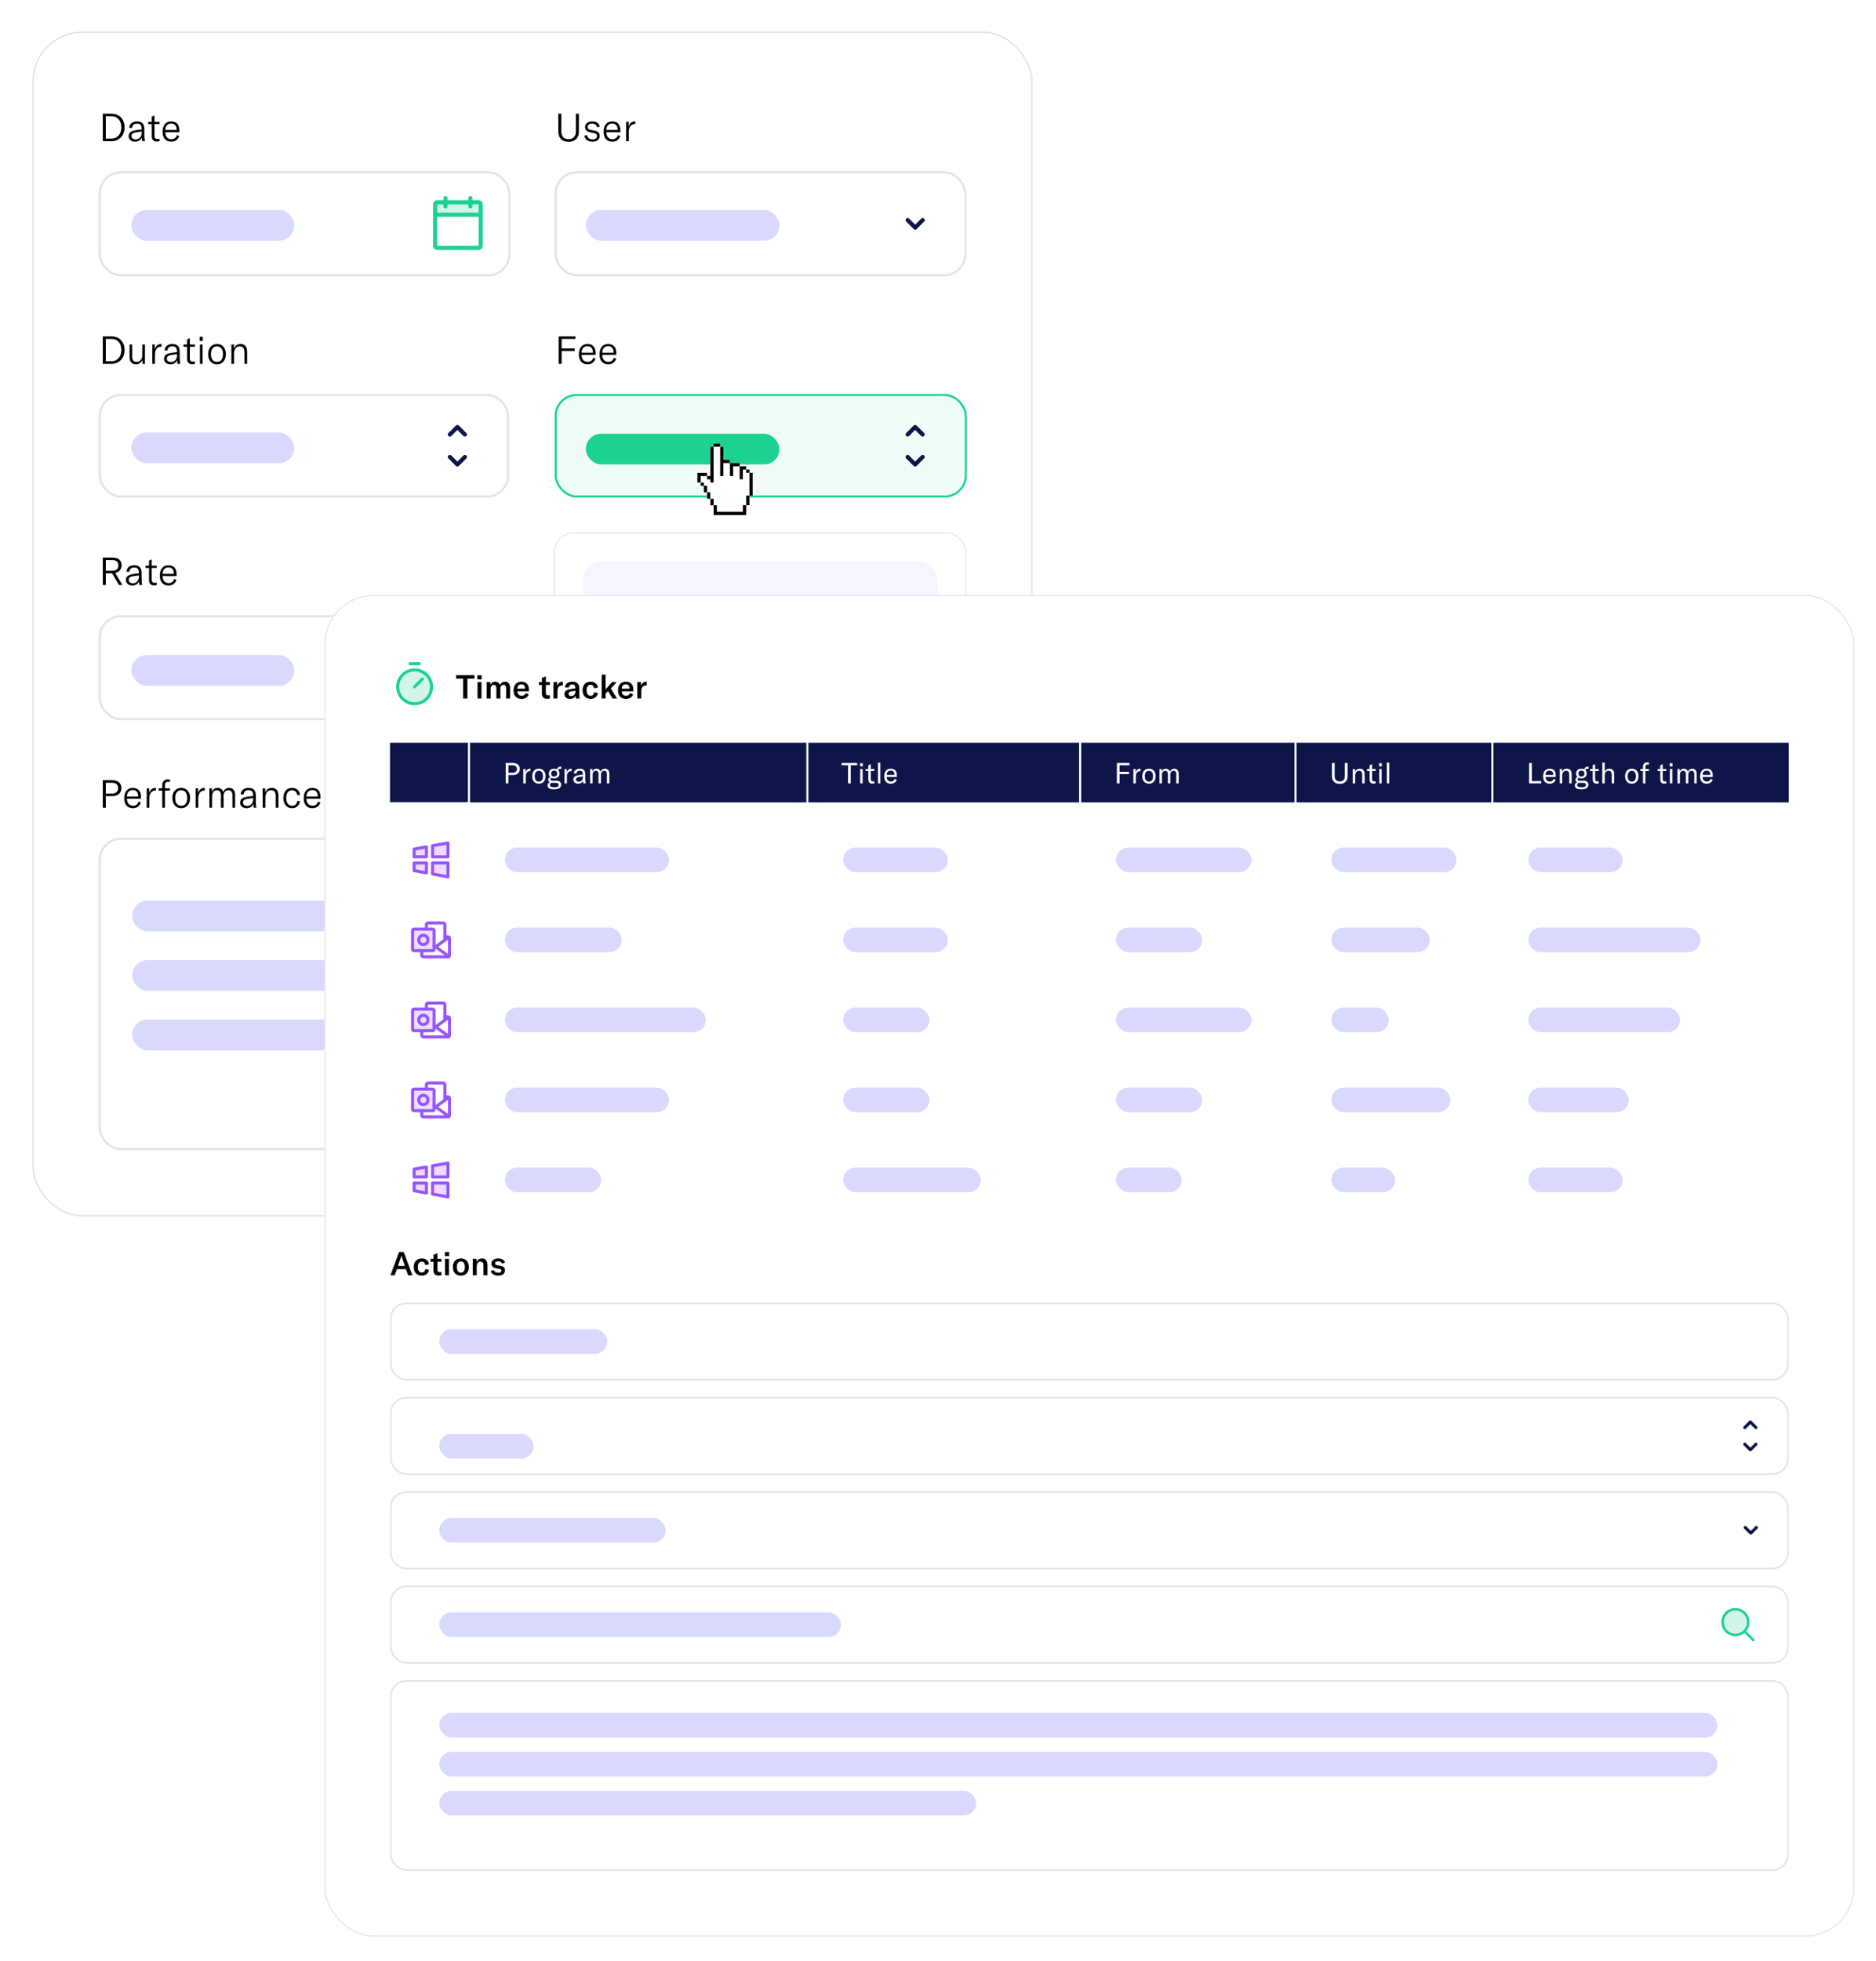 <svg width="694" height="725" viewBox="0 0 694 725" fill="none" xmlns="http://www.w3.org/2000/svg">
<g filter="url(#filter0_d_2686_55376)">
<rect x="12" y="6" width="370" height="438.135" rx="18.398" fill="white"/>
<path d="M38.033 46.531V36.371H41.252C44.172 36.371 46.075 38.403 46.075 41.436C46.075 44.413 44.157 46.531 41.224 46.531H38.033ZM39.135 45.586H41.209C43.513 45.586 44.887 43.769 44.887 41.436C44.887 39.018 43.556 37.315 41.238 37.315H39.135V45.586ZM49.962 46.702C48.531 46.702 47.587 45.872 47.587 44.642C47.587 43.955 47.887 43.397 48.459 43.039C48.974 42.739 49.676 42.538 50.806 42.395L52.395 42.209V42.095C52.395 40.621 51.879 40.034 50.663 40.034C49.59 40.034 48.932 40.592 48.874 41.608H47.801C47.887 40.134 49.003 39.204 50.649 39.204C52.566 39.204 53.396 40.091 53.396 42.166V44.026C53.396 45.142 53.468 45.944 53.625 46.531H52.581C52.509 46.144 52.466 45.629 52.452 45.1C52.108 46.101 51.193 46.702 49.962 46.702ZM48.631 44.613C48.631 45.386 49.232 45.872 50.191 45.872C51.522 45.872 52.409 44.871 52.409 43.411V42.953L50.377 43.239C49.16 43.411 48.631 43.826 48.631 44.613ZM54.829 40.206V39.376H56.146V37.487L57.147 37.058V39.376H58.993V40.206H57.147V44.499C57.147 45.343 57.52 45.715 58.264 45.715C58.55 45.715 58.75 45.686 58.993 45.629V46.531C58.693 46.616 58.407 46.659 58.006 46.659C56.618 46.659 56.146 45.815 56.146 44.541V40.206H54.829ZM63.368 46.702C61.336 46.702 60.148 45.4 60.148 42.996C60.148 40.649 61.35 39.204 63.325 39.204C65.243 39.204 66.344 40.349 66.344 42.524V43.211H61.15C61.164 44.828 62.052 45.815 63.44 45.815C64.441 45.815 65.157 45.257 65.457 44.284L66.302 44.627C65.858 45.958 64.813 46.702 63.368 46.702ZM61.15 42.395H65.329V42.266C65.329 40.792 64.584 40.005 63.311 40.005C61.98 40.005 61.179 40.921 61.15 42.395Z" fill="black"/>
<rect x="36.914" y="58.046" width="151.526" height="38.073" rx="7.794" fill="white"/>
<rect x="36.914" y="58.046" width="151.526" height="38.073" rx="7.794" stroke="#E2E3E9" stroke-width="0.767"/>
<g clip-path="url(#clip0_2686_55376)">
<path opacity="0.2" d="M160.971 73.714H177.836V69.881C177.836 69.678 177.755 69.483 177.611 69.339C177.468 69.195 177.273 69.115 177.069 69.115H161.738C161.534 69.115 161.339 69.195 161.196 69.339C161.052 69.483 160.971 69.678 160.971 69.881V73.714Z" fill="#1DD291"/>
<path d="M177.069 69.115H161.738C161.314 69.115 160.971 69.458 160.971 69.881V85.213C160.971 85.636 161.314 85.979 161.738 85.979H177.069C177.493 85.979 177.836 85.636 177.836 85.213V69.881C177.836 69.458 177.493 69.115 177.069 69.115Z" stroke="#1DD291" stroke-width="1.533" stroke-linecap="round" stroke-linejoin="round"/>
<path d="M174.003 67.582V70.648" stroke="#1DD291" stroke-width="1.533" stroke-linecap="round" stroke-linejoin="round"/>
<path d="M164.804 67.582V70.648" stroke="#1DD291" stroke-width="1.533" stroke-linecap="round" stroke-linejoin="round"/>
<path d="M160.971 73.714H177.836" stroke="#1DD291" stroke-width="1.533" stroke-linecap="round" stroke-linejoin="round"/>
</g>
<path d="M206.536 36.371H207.638V42.953C207.638 44.685 208.597 45.786 210.328 45.786C212.074 45.786 213.033 44.685 213.033 42.953V36.371H214.149V43.025C214.149 45.271 212.789 46.774 210.328 46.774C207.881 46.774 206.536 45.271 206.536 43.025V36.371ZM219.196 46.702C217.522 46.702 216.405 45.915 216.176 44.484L217.192 44.313C217.364 45.328 218.094 45.872 219.224 45.872C220.269 45.872 220.856 45.371 220.856 44.656C220.856 43.955 220.455 43.654 219.697 43.511L218.309 43.239C217.121 43.01 216.448 42.367 216.448 41.279C216.448 40.077 217.464 39.204 219.081 39.204C220.655 39.204 221.7 39.905 221.843 41.179L220.841 41.393C220.698 40.521 220.083 40.02 219.038 40.02C218.051 40.02 217.421 40.478 217.421 41.236C217.421 41.909 217.865 42.238 218.609 42.381L220.011 42.653C221.285 42.91 221.843 43.526 221.843 44.57C221.843 45.844 220.884 46.702 219.196 46.702ZM226.523 46.702C224.491 46.702 223.303 45.4 223.303 42.996C223.303 40.649 224.505 39.204 226.48 39.204C228.397 39.204 229.499 40.349 229.499 42.524V43.211H224.305C224.319 44.828 225.206 45.815 226.594 45.815C227.596 45.815 228.311 45.257 228.612 44.284L229.456 44.627C229.013 45.958 227.968 46.702 226.523 46.702ZM224.305 42.395H228.483V42.266C228.483 40.792 227.739 40.005 226.466 40.005C225.135 40.005 224.333 40.921 224.305 42.395ZM232.55 41.122C232.879 40.02 233.666 39.204 234.768 39.204C234.868 39.204 234.939 39.204 235.039 39.218V40.191H234.925C234.238 40.191 233.752 40.392 233.394 40.735C232.736 41.393 232.607 42.352 232.607 43.254V46.531H231.62V39.376H232.55V41.122Z" fill="black"/>
<rect x="205.56" y="58.046" width="151.526" height="38.073" rx="7.794" fill="white"/>
<path d="M341.342 75.692L338.561 78.474L335.779 75.692" stroke="#0F1548" stroke-width="1.533" stroke-linecap="round" stroke-linejoin="round"/>
<rect x="205.56" y="58.046" width="151.526" height="38.073" rx="7.794" stroke="#E2E3E9" stroke-width="0.767"/>
<path d="M38.033 128.856V118.697H41.252C44.172 118.697 46.075 120.729 46.075 123.762C46.075 126.739 44.157 128.856 41.224 128.856H38.033ZM39.135 127.912H41.209C43.513 127.912 44.887 126.095 44.887 123.762C44.887 121.344 43.556 119.641 41.238 119.641H39.135V127.912ZM50.365 129.028C48.576 129.028 47.918 127.941 47.918 126.238V121.702H48.905V126.138C48.905 127.54 49.564 128.17 50.537 128.17C51.839 128.17 52.626 127.053 52.626 125.608V121.702H53.627V128.856H52.683V127.383C52.354 128.327 51.452 129.028 50.365 129.028ZM57.279 123.447C57.609 122.346 58.396 121.53 59.497 121.53C59.598 121.53 59.669 121.53 59.769 121.544V122.517H59.655C58.968 122.517 58.481 122.718 58.124 123.061C57.465 123.719 57.337 124.678 57.337 125.58V128.856H56.349V121.702H57.279V123.447ZM63.042 129.028C61.611 129.028 60.666 128.198 60.666 126.968C60.666 126.281 60.967 125.723 61.539 125.365C62.054 125.064 62.755 124.864 63.886 124.721L65.474 124.535V124.421C65.474 122.947 64.959 122.36 63.743 122.36C62.669 122.36 62.011 122.918 61.954 123.934H60.881C60.967 122.46 62.083 121.53 63.728 121.53C65.646 121.53 66.476 122.417 66.476 124.492V126.352C66.476 127.468 66.547 128.27 66.705 128.856H65.66C65.589 128.47 65.546 127.955 65.531 127.426C65.188 128.427 64.272 129.028 63.042 129.028ZM61.711 126.939C61.711 127.712 62.312 128.198 63.27 128.198C64.601 128.198 65.489 127.197 65.489 125.737V125.279L63.456 125.565C62.24 125.737 61.711 126.152 61.711 126.939ZM67.909 122.532V121.702H69.225V119.813L70.227 119.384V121.702H72.073V122.532H70.227V126.825C70.227 127.669 70.599 128.041 71.343 128.041C71.629 128.041 71.83 128.012 72.073 127.955V128.856C71.772 128.942 71.486 128.985 71.086 128.985C69.698 128.985 69.225 128.141 69.225 126.867V122.532H67.909ZM73.957 128.856V121.702H74.944V128.856H73.957ZM73.885 120.414V118.84H75.016V120.414H73.885ZM80.278 129.028C78.289 129.028 76.987 127.612 76.987 125.279C76.987 122.947 78.289 121.53 80.278 121.53C82.253 121.53 83.555 122.947 83.555 125.279C83.555 127.612 82.253 129.028 80.278 129.028ZM78.046 125.279C78.046 127.139 78.89 128.155 80.278 128.155C81.652 128.155 82.496 127.139 82.496 125.279C82.496 123.419 81.652 122.403 80.278 122.403C78.89 122.403 78.046 123.419 78.046 125.279ZM85.597 128.856V121.702H86.541V123.276C86.971 122.117 87.801 121.53 88.988 121.53C90.591 121.53 91.421 122.517 91.421 124.435V128.856H90.419V124.492C90.419 123.104 89.818 122.389 88.688 122.389C87.4 122.389 86.584 123.419 86.584 125.093V128.856H85.597Z" fill="black"/>
<rect x="36.914" y="140.372" width="151.041" height="37.54" rx="7.794" fill="white"/>
<g clip-path="url(#clip1_2686_55376)">
<path d="M166.423 154.995L169.205 152.214L171.986 154.995" stroke="#0F1548" stroke-width="1.533" stroke-linecap="round" stroke-linejoin="round"/>
</g>
<g clip-path="url(#clip2_2686_55376)">
<path d="M171.986 163.289L169.205 166.071L166.423 163.289" stroke="#0F1548" stroke-width="1.533" stroke-linecap="round" stroke-linejoin="round"/>
</g>
<rect x="36.914" y="140.372" width="151.041" height="37.54" rx="7.794" stroke="#E2E3E9" stroke-width="0.767"/>
<path d="M207.762 128.856H206.66V118.697H212.856V119.641H207.762V123.176H212.613V124.12H207.762V128.856ZM217.365 129.028C215.333 129.028 214.145 127.726 214.145 125.322C214.145 122.975 215.347 121.53 217.322 121.53C219.239 121.53 220.341 122.675 220.341 124.85V125.537H215.147C215.161 127.154 216.048 128.141 217.436 128.141C218.438 128.141 219.153 127.583 219.454 126.61L220.298 126.953C219.855 128.284 218.81 129.028 217.365 129.028ZM215.147 124.721H219.325V124.592C219.325 123.118 218.581 122.331 217.308 122.331C215.977 122.331 215.175 123.247 215.147 124.721ZM225.009 129.028C222.977 129.028 221.789 127.726 221.789 125.322C221.789 122.975 222.991 121.53 224.966 121.53C226.883 121.53 227.985 122.675 227.985 124.85V125.537H222.791C222.805 127.154 223.692 128.141 225.08 128.141C226.082 128.141 226.797 127.583 227.098 126.61L227.942 126.953C227.498 128.284 226.454 129.028 225.009 129.028ZM222.791 124.721H226.969V124.592C226.969 123.118 226.225 122.331 224.951 122.331C223.621 122.331 222.819 123.247 222.791 124.721Z" fill="black"/>
<rect x="205.541" y="140.372" width="151.75" height="37.54" rx="7.794" fill="#F0FCF8"/>
<g clip-path="url(#clip3_2686_55376)">
<path d="M335.76 154.995L338.542 152.214L341.323 154.995" stroke="#0F1548" stroke-width="1.533" stroke-linecap="round" stroke-linejoin="round"/>
</g>
<g clip-path="url(#clip4_2686_55376)">
<path d="M341.323 163.289L338.542 166.071L335.76 163.289" stroke="#0F1548" stroke-width="1.533" stroke-linecap="round" stroke-linejoin="round"/>
</g>
<rect x="205.541" y="140.372" width="151.75" height="37.54" rx="7.794" stroke="#1DD291" stroke-width="0.767"/>
<path d="M38.033 210.649V200.49H41.667C44.286 200.49 44.973 201.949 44.973 203.394C44.973 204.568 44.372 205.813 42.64 206.17L45.288 210.649H44.028L41.467 206.313H39.135V210.649H38.033ZM39.135 205.369H41.567C43.213 205.369 43.799 204.496 43.799 203.394C43.799 202.278 43.227 201.434 41.567 201.434H39.135V205.369ZM48.942 210.821C47.511 210.821 46.566 209.991 46.566 208.76C46.566 208.073 46.867 207.515 47.439 207.158C47.954 206.857 48.656 206.657 49.786 206.514L51.374 206.328V206.213C51.374 204.739 50.859 204.153 49.643 204.153C48.57 204.153 47.911 204.711 47.854 205.727H46.781C46.867 204.253 47.983 203.323 49.629 203.323C51.546 203.323 52.376 204.21 52.376 206.285V208.145C52.376 209.261 52.448 210.062 52.605 210.649H51.56C51.489 210.263 51.446 209.748 51.432 209.218C51.088 210.22 50.172 210.821 48.942 210.821ZM47.611 208.732C47.611 209.504 48.212 209.991 49.171 209.991C50.502 209.991 51.389 208.989 51.389 207.53V207.072L49.357 207.358C48.14 207.53 47.611 207.945 47.611 208.732ZM53.809 204.324V203.494H55.126V201.606L56.127 201.176V203.494H57.973V204.324H56.127V208.617C56.127 209.461 56.499 209.834 57.243 209.834C57.53 209.834 57.73 209.805 57.973 209.748V210.649C57.673 210.735 57.386 210.778 56.986 210.778C55.598 210.778 55.126 209.934 55.126 208.66V204.324H53.809ZM62.348 210.821C60.316 210.821 59.128 209.519 59.128 207.115C59.128 204.768 60.33 203.323 62.305 203.323C64.222 203.323 65.324 204.468 65.324 206.643V207.329H60.13C60.144 208.946 61.032 209.934 62.419 209.934C63.421 209.934 64.137 209.376 64.437 208.403L65.281 208.746C64.838 210.077 63.793 210.821 62.348 210.821ZM60.13 206.514H64.308V206.385C64.308 204.911 63.564 204.124 62.291 204.124C60.96 204.124 60.159 205.04 60.13 206.514Z" fill="black"/>
<rect x="36.914" y="222.165" width="151.526" height="38.073" rx="7.794" fill="white"/>
<rect x="36.914" y="222.165" width="151.526" height="38.073" rx="7.794" stroke="#E2E3E9" stroke-width="0.767"/>
<path d="M205.406 201.434V200.49H213.09V201.434H209.799V210.649H208.697V201.434H205.406ZM216.114 210.821C214.125 210.821 212.823 209.404 212.823 207.072C212.823 204.739 214.125 203.323 216.114 203.323C218.089 203.323 219.391 204.739 219.391 207.072C219.391 209.404 218.089 210.821 216.114 210.821ZM213.882 207.072C213.882 208.932 214.726 209.948 216.114 209.948C217.488 209.948 218.332 208.932 218.332 207.072C218.332 205.212 217.488 204.196 216.114 204.196C214.726 204.196 213.882 205.212 213.882 207.072ZM220.374 204.324V203.494H221.69V201.606L222.692 201.176V203.494H224.538V204.324H222.692V208.617C222.692 209.461 223.064 209.834 223.808 209.834C224.094 209.834 224.294 209.805 224.538 209.748V210.649C224.237 210.735 223.951 210.778 223.55 210.778C222.162 210.778 221.69 209.934 221.69 208.66V204.324H220.374ZM228.083 210.821C226.652 210.821 225.707 209.991 225.707 208.76C225.707 208.073 226.008 207.515 226.58 207.158C227.095 206.857 227.797 206.657 228.927 206.514L230.515 206.328V206.213C230.515 204.739 230 204.153 228.784 204.153C227.711 204.153 227.052 204.711 226.995 205.727H225.922C226.008 204.253 227.124 203.323 228.77 203.323C230.687 203.323 231.517 204.21 231.517 206.285V208.145C231.517 209.261 231.589 210.062 231.746 210.649H230.701C230.63 210.263 230.587 209.748 230.573 209.218C230.229 210.22 229.313 210.821 228.083 210.821ZM226.752 208.732C226.752 209.504 227.353 209.991 228.312 209.991C229.642 209.991 230.53 208.989 230.53 207.53V207.072L228.498 207.358C227.281 207.53 226.752 207.945 226.752 208.732ZM235.038 200.275V210.649H234.051V200.275H235.038Z" fill="black"/>
<rect x="205.56" y="222.165" width="151.526" height="38.073" rx="7.794" fill="white"/>
<rect x="205.56" y="222.165" width="151.526" height="38.073" rx="7.794" stroke="#E2E3E9" stroke-width="0.767"/>
<path d="M315.84 245.615C313.794 245.615 312.449 244.427 312.392 242.567L313.422 242.453C313.479 243.869 314.41 244.728 315.869 244.728C317.343 244.728 318.116 243.998 318.116 242.639C318.116 241.394 317.3 240.664 315.783 240.664H315.154V239.791H315.697C317.071 239.791 317.772 239.09 317.772 237.96C317.772 236.815 317.028 236.128 315.74 236.128C314.352 236.128 313.551 236.972 313.551 238.503L312.549 238.303C312.549 236.4 313.78 235.241 315.798 235.241C317.715 235.241 318.831 236.228 318.831 237.859C318.831 239.018 318.116 239.906 316.971 240.149C318.359 240.349 319.175 241.193 319.175 242.61C319.175 244.513 317.901 245.615 315.84 245.615ZM323.859 245.615C322.071 245.615 320.997 244.685 320.683 243.011L321.741 242.796C321.956 243.941 322.528 244.728 323.874 244.728C325.634 244.728 326.335 242.953 326.335 240.278V240.135C325.863 241.193 324.875 241.694 323.73 241.694C321.899 241.694 320.539 240.55 320.539 238.489C320.539 236.643 321.813 235.241 323.831 235.241C326.177 235.241 327.394 236.886 327.394 240.263C327.394 243.311 326.378 245.615 323.859 245.615ZM321.598 238.475C321.598 239.934 322.528 240.807 323.831 240.807C325.018 240.807 326.034 239.949 326.278 238.675C326.106 237.316 325.462 236.128 323.816 236.128C322.457 236.128 321.598 237.087 321.598 238.475ZM332.677 245.615C330.202 245.615 328.9 243.612 328.9 240.421C328.9 237.244 330.216 235.241 332.677 235.241C335.138 235.241 336.441 237.244 336.441 240.435C336.441 243.612 335.138 245.615 332.677 245.615ZM329.958 240.421C329.958 243.082 330.874 244.728 332.677 244.728C334.48 244.728 335.396 243.082 335.396 240.435C335.396 237.788 334.48 236.128 332.677 236.128C330.874 236.128 329.958 237.773 329.958 240.421ZM342.422 245.615C339.932 245.615 338.587 243.941 338.215 241.637H337.299V240.907H338.143C338.129 240.693 338.115 240.478 338.115 240.263C338.115 240.077 338.115 239.891 338.129 239.705H337.299V238.99H338.215C338.572 236.672 339.989 235.241 342.45 235.241C344.124 235.241 345.255 235.899 345.956 237.23L345.097 237.788C344.597 236.786 343.709 236.171 342.364 236.171C340.619 236.171 339.617 237.244 339.302 238.99H344.325V239.705H339.216C339.202 239.877 339.202 240.063 339.202 240.249C339.202 240.478 339.216 240.693 339.231 240.907H344.325V241.637H339.331C339.674 243.469 340.762 244.685 342.45 244.685C343.538 244.685 344.597 244.155 345.226 242.953L346.028 243.469C345.369 244.814 344.096 245.615 342.422 245.615Z" fill="black"/>
<path d="M39.135 292.975H38.033V282.815H41.567C43.613 282.815 44.916 283.946 44.916 285.72C44.916 287.538 43.613 288.697 41.567 288.697H39.135V292.975ZM39.135 287.752H41.467C42.855 287.752 43.742 286.965 43.742 285.72C43.742 284.518 42.855 283.76 41.467 283.76H39.135V287.752ZM49.17 293.147C47.139 293.147 45.951 291.845 45.951 289.441C45.951 287.094 47.153 285.649 49.128 285.649C51.045 285.649 52.147 286.793 52.147 288.968V289.655H46.953C46.967 291.272 47.854 292.26 49.242 292.26C50.244 292.26 50.959 291.702 51.26 290.729L52.104 291.072C51.66 292.403 50.616 293.147 49.17 293.147ZM46.953 288.84H51.131V288.711C51.131 287.237 50.387 286.45 49.113 286.45C47.782 286.45 46.981 287.366 46.953 288.84ZM55.197 287.566C55.526 286.464 56.313 285.649 57.415 285.649C57.515 285.649 57.587 285.649 57.687 285.663V286.636H57.573C56.886 286.636 56.399 286.836 56.042 287.18C55.383 287.838 55.255 288.797 55.255 289.698V292.975H54.267V285.82H55.197V287.566ZM62.88 285.82V286.65H61.019V292.975H60.032V286.65H58.687V285.82H60.032V284.633C60.032 283.345 60.79 282.515 62.035 282.515C62.35 282.515 62.636 282.544 62.88 282.615V283.474C62.636 283.431 62.393 283.402 62.164 283.402C61.363 283.402 61.019 283.831 61.019 284.762V285.82H62.88ZM67.045 293.147C65.056 293.147 63.754 291.73 63.754 289.398C63.754 287.065 65.056 285.649 67.045 285.649C69.02 285.649 70.322 287.065 70.322 289.398C70.322 291.73 69.02 293.147 67.045 293.147ZM64.813 289.398C64.813 291.258 65.657 292.274 67.045 292.274C68.419 292.274 69.263 291.258 69.263 289.398C69.263 287.538 68.419 286.522 67.045 286.522C65.657 286.522 64.813 287.538 64.813 289.398ZM73.294 287.566C73.623 286.464 74.41 285.649 75.512 285.649C75.612 285.649 75.683 285.649 75.784 285.663V286.636H75.669C74.982 286.636 74.496 286.836 74.138 287.18C73.48 287.838 73.351 288.797 73.351 289.698V292.975H72.364V285.82H73.294V287.566ZM77.464 285.82H78.394V287.208C78.752 286.192 79.496 285.649 80.512 285.649C81.542 285.649 82.272 286.192 82.573 287.18C83.002 286.164 83.76 285.649 84.776 285.649C86.178 285.649 86.98 286.622 86.98 288.296V292.975H85.978V288.382C85.978 287.165 85.463 286.507 84.476 286.507C83.388 286.507 82.716 287.309 82.716 288.625V292.975H81.728V288.325C81.728 287.165 81.184 286.507 80.24 286.507C79.153 286.507 78.451 287.394 78.451 288.797V292.975H77.464V285.82ZM91.213 293.147C89.782 293.147 88.838 292.317 88.838 291.086C88.838 290.399 89.138 289.841 89.711 289.484C90.226 289.183 90.927 288.983 92.057 288.84L93.646 288.654V288.539C93.646 287.065 93.131 286.479 91.914 286.479C90.841 286.479 90.183 287.037 90.126 288.053H89.052C89.138 286.579 90.254 285.649 91.9 285.649C93.817 285.649 94.647 286.536 94.647 288.611V290.471C94.647 291.587 94.719 292.388 94.876 292.975H93.832C93.76 292.589 93.717 292.074 93.703 291.544C93.36 292.546 92.444 293.147 91.213 293.147ZM89.882 291.058C89.882 291.83 90.483 292.317 91.442 292.317C92.773 292.317 93.66 291.315 93.66 289.856V289.398L91.628 289.684C90.412 289.856 89.882 290.271 89.882 291.058ZM97.181 292.975V285.82H98.126V287.394C98.555 286.235 99.385 285.649 100.573 285.649C102.175 285.649 103.005 286.636 103.005 288.553V292.975H102.004V288.611C102.004 287.223 101.403 286.507 100.272 286.507C98.984 286.507 98.169 287.538 98.169 289.212V292.975H97.181ZM108.072 293.147C106.083 293.147 104.823 291.702 104.823 289.398C104.823 287.065 106.068 285.649 108.072 285.649C109.703 285.649 110.79 286.607 110.962 288.239L109.946 288.353C109.803 287.165 109.116 286.522 108.029 286.522C106.698 286.522 105.882 287.595 105.882 289.383C105.882 291.215 106.698 292.274 108.072 292.274C109.145 292.274 109.817 291.63 110.003 290.442L110.962 290.585C110.705 292.202 109.646 293.147 108.072 293.147ZM115.575 293.147C113.543 293.147 112.355 291.845 112.355 289.441C112.355 287.094 113.557 285.649 115.532 285.649C117.45 285.649 118.551 286.793 118.551 288.968V289.655H113.357C113.371 291.272 114.259 292.26 115.647 292.26C116.648 292.26 117.364 291.702 117.664 290.729L118.508 291.072C118.065 292.403 117.02 293.147 115.575 293.147ZM113.357 288.84H117.535V288.711C117.535 287.237 116.791 286.45 115.518 286.45C114.187 286.45 113.386 287.366 113.357 288.84Z" fill="black"/>
<rect x="36.914" y="304.491" width="320.173" height="114.731" rx="7.794" fill="white"/>
<rect x="36.914" y="304.491" width="320.173" height="114.731" rx="7.794" stroke="#E2E3E9" stroke-width="0.767"/>
<g filter="url(#filter1_d_2686_55376)">
<rect x="204.951" y="183.152" width="152.518" height="128.465" rx="7.36" fill="white"/>
<rect x="215.657" y="193.858" width="131.142" height="24.756" rx="6.691" fill="#F5F5FF"/>
<rect x="215.657" y="221.291" width="131.142" height="24.756" rx="6.691" fill="#F5F5FF"/>
<rect x="215.657" y="248.723" width="131.142" height="24.756" rx="6.691" fill="#F5F5FF"/>
<rect x="215.657" y="276.156" width="131.142" height="24.756" rx="6.691" fill="#F5F5FF"/>
<rect x="205.118" y="183.32" width="152.184" height="128.131" rx="7.193" stroke="#E2E3E9" stroke-width="0.335"/>
</g>
<rect x="48.59" y="71.972" width="60.297" height="11.35" rx="5.675" fill="#D9D8FF"/>
<rect x="48.59" y="154.26" width="60.297" height="11.35" rx="5.675" fill="#D9D8FF"/>
<rect x="48.59" y="236.548" width="60.297" height="11.35" rx="5.675" fill="#D9D8FF"/>
<rect x="48.888" y="327.349" width="286.589" height="11.35" rx="5.675" fill="#D9D8FF"/>
<rect x="48.888" y="349.34" width="286.589" height="11.35" rx="5.675" fill="#D9D8FF"/>
<rect x="48.888" y="371.331" width="123.432" height="11.35" rx="5.675" fill="#D9D8FF"/>
<rect x="216.713" y="71.972" width="71.647" height="11.35" rx="5.675" fill="#D9D8FF"/>
<rect x="216.713" y="154.701" width="71.647" height="11.35" rx="5.675" fill="#1DD291"/>
<g clip-path="url(#clip5_2686_55376)">
<path d="M266.829 159.843L265.506 158.931L264.015 159.51L263.487 160.052L263.313 171.18L261.885 170.954L261.224 169.694L258.793 169.659V172.167C258.793 172.167 260.886 174.498 260.985 174.602C261.085 174.707 261.294 176.017 261.294 176.017L263.591 180.195L264.357 182.039C264.357 182.039 264.496 184.07 264.705 184.105C264.914 184.14 275.252 184.314 275.252 184.314L275.454 181.766L276.644 180.415L276.853 178.013L277.863 176.795L277.724 169.625L275.454 167.397L273.999 167.153L273.024 166.151H270.616L269.43 164.951H267.142" fill="white"/>
<path d="M273.646 166.747C273.642 166.779 273.636 166.812 273.636 166.844C273.637 168.369 273.639 169.895 273.642 171.42C273.642 171.457 273.651 171.495 273.656 171.536C274.044 171.536 274.42 171.536 274.82 171.536C274.82 170.337 274.82 169.149 274.82 167.931C275.117 167.931 275.391 167.925 275.664 167.932C276.035 167.941 276.036 167.945 276.039 168.319C276.042 168.591 276.04 168.863 276.04 169.132C276.476 169.132 276.875 169.132 277.273 169.132C277.264 169.221 277.246 169.311 277.246 169.401C277.243 171.776 277.242 174.152 277.24 176.528C277.24 176.866 277.24 177.203 277.24 177.56C276.826 177.56 276.444 177.56 276.051 177.56C276.047 177.623 276.043 177.668 276.044 177.712C276.045 178.785 276.048 179.859 276.048 180.932C276.048 181.007 276.033 181.083 276.024 181.159C275.629 181.159 275.234 181.159 274.819 181.159C274.819 181.983 274.819 182.766 274.819 183.551C271.61 183.551 268.419 183.551 265.204 183.551C265.204 182.754 265.204 181.971 265.204 181.155C264.792 181.155 264.404 181.155 263.991 181.155C263.991 180.34 263.991 179.559 263.991 178.764C263.65 178.764 263.336 178.772 263.023 178.761C262.85 178.754 262.798 178.822 262.799 178.987C262.804 179.688 262.8 180.388 262.801 181.088C262.801 181.112 262.813 181.135 262.827 181.182C263.205 181.182 263.582 181.182 263.995 181.182C263.995 182.393 263.995 183.58 263.995 184.772C268.029 184.772 272.026 184.772 276.06 184.772C276.06 183.616 276.06 182.49 276.058 181.365C276.058 181.295 276.033 181.225 276.021 181.156C276.419 181.156 276.816 181.156 277.245 181.156C277.245 179.976 277.245 178.801 277.245 177.601C277.656 177.583 278.038 177.566 278.432 177.548C278.432 174.744 278.432 171.952 278.432 169.138C278.024 169.138 277.646 169.138 277.266 169.138C277.266 168.755 277.266 168.372 277.266 167.954C276.832 167.954 276.444 167.954 276.032 167.954C276.032 167.536 276.032 167.153 276.032 166.752C275.218 166.752 274.43 166.752 273.642 166.752C273.642 166.362 273.642 165.973 273.642 165.54C272.735 165.54 271.874 165.542 271.013 165.54C270.687 165.539 270.361 165.528 270.036 165.522C270.019 165.138 270.003 164.754 269.985 164.338C269.195 164.338 268.414 164.338 267.599 164.338C267.599 162.726 267.599 161.146 267.599 159.562C267.189 159.562 266.811 159.562 266.421 159.562C266.421 163.158 266.421 166.742 266.421 170.338C266.816 170.338 267.199 170.338 267.605 170.338C267.605 170.244 267.605 170.167 267.605 170.09C267.603 168.996 267.601 167.903 267.599 166.809C267.599 166.449 267.607 166.088 267.599 165.729C267.596 165.572 267.652 165.524 267.804 165.532C268.013 165.543 268.223 165.535 268.433 165.533C268.969 165.528 269.505 165.521 270.041 165.516C270.037 165.555 270.03 165.594 270.03 165.632C270.027 167.014 270.025 168.394 270.022 169.776C270.022 169.958 270.022 170.14 270.022 170.336C270.425 170.336 270.808 170.336 271.213 170.336C271.213 169.133 271.213 167.945 271.213 166.746C272.039 166.746 272.842 166.746 273.646 166.747Z" fill="white"/>
<path d="M261.565 170.383C261.565 169.98 261.565 169.577 261.565 169.17C260.368 169.17 259.176 169.17 257.99 169.17C257.99 170.374 257.99 171.556 257.99 172.737C258.395 172.737 258.783 172.737 259.19 172.737C259.19 171.937 259.19 171.16 259.19 170.375C259.238 170.368 259.269 170.36 259.3 170.36C260.02 170.356 260.74 170.352 261.461 170.35C261.497 170.35 261.532 170.37 261.568 170.38C261.568 170.763 261.568 171.146 261.568 171.561C262.003 171.561 262.392 171.561 262.804 171.561C262.804 171.976 262.804 172.359 262.804 172.745C263.21 172.745 263.592 172.745 263.981 172.745C263.981 168.336 263.981 163.941 263.981 159.554C263.581 159.554 263.199 159.554 262.795 159.554C262.795 163.156 262.795 166.734 262.795 170.333C262.682 170.333 262.592 170.33 262.502 170.334C262.19 170.349 261.877 170.367 261.565 170.383Z" fill="white"/>
<path d="M260.39 172.761C260.008 172.761 259.663 172.757 259.319 172.767C259.277 172.768 259.202 172.842 259.201 172.883C259.192 173.239 259.196 173.596 259.196 173.986C259.502 173.986 259.797 174.002 260.088 173.981C260.303 173.964 260.358 174.054 260.358 174.244C260.36 174.813 260.372 175.382 260.377 175.951C260.38 176.364 260.378 176.366 260.791 176.371C261.049 176.375 261.308 176.372 261.587 176.372C261.587 177.191 261.587 177.967 261.587 178.758C261.986 178.758 262.362 178.758 262.769 178.758C262.769 177.958 262.769 177.17 262.769 176.349C262.388 176.349 262 176.349 261.586 176.349C261.586 175.535 261.586 174.754 261.586 173.949C261.177 173.949 260.794 173.949 260.389 173.949C260.39 173.542 260.39 173.159 260.39 172.761Z" fill="white"/>
<path d="M266.377 159.51C266.377 159.123 266.377 158.737 266.377 158.352C265.573 158.352 264.799 158.352 264.015 158.352C264.015 158.745 264.015 159.121 264.015 159.51C264.808 159.51 265.59 159.51 266.377 159.51Z" fill="white"/>
<path d="M276.019 181.156C276.033 181.226 276.057 181.295 276.058 181.365C276.06 182.491 276.059 183.616 276.059 184.772C272.026 184.772 268.029 184.772 263.994 184.772C263.994 183.58 263.994 182.394 263.994 181.182C263.581 181.182 263.205 181.182 262.826 181.182C262.813 181.136 262.8 181.112 262.8 181.089C262.8 180.388 262.804 179.688 262.799 178.988C262.798 178.822 262.849 178.755 263.023 178.761C263.336 178.772 263.649 178.764 263.99 178.764C263.99 179.56 263.99 180.341 263.99 181.156C264.404 181.156 264.791 181.156 265.203 181.156C265.203 181.972 265.203 182.754 265.203 183.551C268.418 183.551 271.609 183.551 274.819 183.551C274.819 182.766 274.819 181.983 274.819 181.159C275.233 181.159 275.628 181.159 276.024 181.159L276.019 181.156Z" fill="black"/>
<path d="M261.565 170.384C261.877 170.367 262.189 170.349 262.501 170.334C262.591 170.33 262.681 170.333 262.794 170.333C262.794 166.734 262.794 163.156 262.794 159.554C263.198 159.554 263.58 159.554 263.981 159.554C263.981 163.942 263.981 168.336 263.981 172.745C263.592 172.745 263.209 172.745 262.803 172.745C262.803 172.359 262.803 171.976 262.803 171.561C262.391 171.561 262.003 171.561 261.567 171.561C261.567 171.146 261.567 170.763 261.567 170.38L261.565 170.384Z" fill="black"/>
<path d="M270.04 165.517C269.504 165.522 268.969 165.529 268.432 165.534C268.223 165.536 268.013 165.544 267.804 165.533C267.652 165.526 267.595 165.572 267.598 165.73C267.607 166.09 267.598 166.45 267.599 166.81C267.6 167.904 267.602 168.997 267.604 170.091C267.604 170.168 267.604 170.245 267.604 170.339C267.199 170.339 266.816 170.339 266.42 170.339C266.42 166.743 266.42 163.16 266.42 159.563C266.811 159.563 267.188 159.563 267.599 159.563C267.599 161.147 267.599 162.727 267.599 164.34C268.413 164.34 269.194 164.34 269.984 164.34C270.002 164.756 270.019 165.139 270.035 165.523L270.04 165.517Z" fill="black"/>
<path d="M276.023 181.159C276.032 181.083 276.047 181.008 276.047 180.932C276.047 179.859 276.044 178.786 276.043 177.712C276.043 177.668 276.047 177.624 276.05 177.56C276.443 177.56 276.826 177.56 277.24 177.56C277.24 177.204 277.24 176.866 277.24 176.528C277.241 174.152 277.242 171.777 277.245 169.401C277.245 169.311 277.263 169.221 277.272 169.132C277.272 169.133 277.266 169.138 277.266 169.138C277.644 169.138 278.023 169.138 278.432 169.138C278.432 171.952 278.432 174.744 278.432 177.548C278.038 177.565 277.656 177.583 277.244 177.602C277.244 178.8 277.244 179.976 277.244 181.156C276.815 181.156 276.418 181.156 276.02 181.156L276.023 181.159Z" fill="black"/>
<path d="M270.036 165.522C270.361 165.529 270.687 165.539 271.012 165.541C271.874 165.543 272.735 165.541 273.641 165.541C273.641 165.974 273.641 166.363 273.641 166.752L273.646 166.747C272.843 166.747 272.039 166.747 271.213 166.747C271.213 167.946 271.213 169.134 271.213 170.338C270.808 170.338 270.425 170.338 270.022 170.338C270.022 170.141 270.022 169.959 270.022 169.777C270.025 168.396 270.027 167.015 270.03 165.634C270.03 165.595 270.037 165.556 270.041 165.517C270.04 165.517 270.036 165.522 270.036 165.522Z" fill="black"/>
<path d="M273.641 166.752C274.429 166.752 275.217 166.752 276.031 166.752C276.031 167.154 276.031 167.537 276.031 167.955C276.443 167.955 276.831 167.955 277.265 167.955C277.265 168.373 277.265 168.756 277.265 169.139C277.265 169.138 277.271 169.133 277.272 169.133C276.874 169.132 276.476 169.132 276.039 169.132C276.039 168.863 276.041 168.591 276.039 168.319C276.036 167.945 276.034 167.941 275.663 167.932C275.39 167.926 275.117 167.931 274.82 167.931C274.82 169.15 274.82 170.337 274.82 171.536C274.419 171.536 274.043 171.536 273.655 171.536C273.65 171.495 273.641 171.458 273.641 171.421C273.638 169.895 273.637 168.37 273.635 166.845C273.635 166.812 273.642 166.78 273.645 166.747C273.646 166.747 273.641 166.752 273.641 166.752Z" fill="black"/>
<path d="M260.39 172.761C260.39 173.159 260.39 173.542 260.39 173.949C260.795 173.949 261.177 173.949 261.587 173.949C261.587 174.754 261.587 175.535 261.587 176.35C262.001 176.35 262.388 176.35 262.769 176.35C262.769 177.171 262.769 177.959 262.769 178.759C262.362 178.759 261.986 178.759 261.588 178.759C261.588 177.968 261.588 177.192 261.588 176.373C261.308 176.373 261.05 176.375 260.791 176.372C260.378 176.366 260.38 176.364 260.377 175.951C260.372 175.382 260.361 174.813 260.359 174.244C260.358 174.054 260.304 173.965 260.088 173.981C259.797 174.003 259.503 173.986 259.196 173.986C259.196 173.597 259.192 173.24 259.202 172.883C259.203 172.842 259.277 172.768 259.319 172.767C259.663 172.757 260.008 172.761 260.39 172.761Z" fill="black"/>
<path d="M261.568 170.381C261.532 170.37 261.496 170.35 261.46 170.35C260.74 170.352 260.02 170.356 259.3 170.36C259.269 170.36 259.238 170.369 259.189 170.375C259.189 171.16 259.189 171.937 259.189 172.738C258.782 172.738 258.394 172.738 257.989 172.738C257.989 171.556 257.989 170.375 257.989 169.171C259.175 169.171 260.368 169.171 261.565 169.171C261.565 169.577 261.565 169.981 261.564 170.384C261.565 170.384 261.568 170.381 261.568 170.381Z" fill="black"/>
<path d="M266.377 159.51C265.59 159.51 264.808 159.51 264.015 159.51C264.015 159.122 264.015 158.745 264.015 158.352C264.799 158.352 265.573 158.352 266.377 158.352C266.377 158.737 266.377 159.123 266.377 159.51Z" fill="black"/>
</g>
<rect x="12.255" y="6.256" width="369.489" height="437.624" rx="18.142" stroke="#E2E3E9" stroke-width="0.511"/>
</g>
<g filter="url(#filter2_d_2686_55376)">
<rect x="120" y="212" width="566" height="496.056" rx="18.209" fill="white"/>
<g clip-path="url(#clip6_2686_55376)">
<path opacity="0.2" d="M153.383 252.212C156.84 252.212 159.643 249.409 159.643 245.952C159.643 242.496 156.84 239.693 153.383 239.693C149.926 239.693 147.124 242.496 147.124 245.952C147.124 249.409 149.926 252.212 153.383 252.212Z" fill="#1DD291"/>
<path d="M153.383 252.212C156.84 252.212 159.643 249.409 159.643 245.952C159.643 242.496 156.84 239.693 153.383 239.693C149.926 239.693 147.124 242.496 147.124 245.952C147.124 249.409 149.926 252.212 153.383 252.212Z" stroke="#1DD291" stroke-width="1.138" stroke-linecap="round" stroke-linejoin="round"/>
<path d="M153.383 245.952L156.228 243.107" stroke="#1DD291" stroke-width="1.138" stroke-linecap="round" stroke-linejoin="round"/>
<path d="M151.676 237.417H155.09" stroke="#1DD291" stroke-width="1.138" stroke-linecap="round" stroke-linejoin="round"/>
</g>
<path d="M168.728 242.934V241.66H175.513V242.934H172.904V250.279H171.338V242.934H168.728ZM176.654 250.279V244.209H178.11V250.279H176.654ZM176.593 243.202V241.684H178.171V243.202H176.593ZM180.044 244.209H181.428V245.277C181.792 244.464 182.375 244.063 183.225 244.063C184.074 244.063 184.657 244.476 184.948 245.29C185.361 244.464 185.992 244.063 186.842 244.063C188.008 244.063 188.699 244.889 188.699 246.309V250.279H187.243V246.54C187.243 245.654 186.915 245.229 186.247 245.229C185.507 245.229 185.094 245.763 185.094 246.734V250.279H183.637V246.503C183.637 245.666 183.297 245.229 182.654 245.229C181.926 245.229 181.501 245.799 181.501 246.771V250.279H180.044V244.209ZM192.953 250.424C191.095 250.424 189.978 249.296 189.978 247.305C189.978 245.302 191.071 244.063 192.88 244.063C194.64 244.063 195.647 245.083 195.647 246.94V247.608H191.387C191.399 248.628 192.042 249.283 193.001 249.283C193.693 249.283 194.203 248.931 194.482 248.276L195.599 248.786C195.15 249.842 194.191 250.424 192.953 250.424ZM191.387 246.649H194.215V246.552C194.215 245.557 193.717 245.035 192.855 245.035C191.933 245.035 191.411 245.642 191.387 246.649ZM199.383 245.265V244.209H200.476V242.68L201.933 242.097V244.209H203.414V245.265H201.933V248.167C201.933 248.81 202.212 249.126 202.819 249.126C203.062 249.126 203.22 249.089 203.414 249.053V250.279C203.062 250.352 202.795 250.388 202.418 250.388C200.962 250.388 200.476 249.623 200.476 248.397V245.265H199.383ZM206.109 245.678C206.413 244.719 207.056 244.063 208.039 244.063C208.1 244.063 208.149 244.063 208.209 244.076V245.472C208.149 245.472 208.088 245.459 208.015 245.459C207.432 245.459 207.032 245.629 206.753 245.896C206.267 246.37 206.206 247.062 206.206 247.73V250.279H204.75V244.209H206.109V245.678ZM210.879 250.424C209.629 250.424 208.803 249.708 208.803 248.628C208.803 248.045 209.058 247.56 209.544 247.256C209.981 247.001 210.564 246.843 211.523 246.71L212.809 246.552V246.394C212.809 245.484 212.457 245.095 211.68 245.095C210.964 245.095 210.539 245.472 210.491 246.164H208.998C209.095 244.865 210.114 244.063 211.68 244.063C213.477 244.063 214.278 244.828 214.278 246.588V248.397C214.278 249.223 214.339 249.854 214.46 250.279H213.004C212.955 249.975 212.919 249.611 212.906 249.235C212.615 249.975 211.85 250.424 210.879 250.424ZM210.309 248.555C210.309 249.065 210.697 249.393 211.341 249.393C212.239 249.393 212.846 248.749 212.846 247.79V247.402L211.474 247.608C210.673 247.742 210.309 248.033 210.309 248.555ZM218.488 250.424C216.679 250.424 215.514 249.174 215.514 247.244C215.514 245.265 216.655 244.063 218.5 244.063C220.005 244.063 220.989 244.865 221.171 246.249L219.75 246.479C219.653 245.654 219.18 245.205 218.464 245.205C217.565 245.205 217.007 245.957 217.007 247.208C217.007 248.519 217.553 249.271 218.488 249.271C219.216 249.271 219.665 248.822 219.799 247.972L221.171 248.252C220.952 249.599 219.933 250.424 218.488 250.424ZM222.579 250.279V241.478H224.036V246.904L226.403 244.209H228.176L225.954 246.588L228.273 250.279H226.585L224.934 247.535L224.036 248.47V250.279H222.579ZM231.588 250.424C229.73 250.424 228.613 249.296 228.613 247.305C228.613 245.302 229.706 244.063 231.515 244.063C233.275 244.063 234.283 245.083 234.283 246.94V247.608H230.022C230.034 248.628 230.677 249.283 231.636 249.283C232.328 249.283 232.838 248.931 233.117 248.276L234.234 248.786C233.785 249.842 232.826 250.424 231.588 250.424ZM230.022 246.649H232.85V246.552C232.85 245.557 232.352 245.035 231.49 245.035C230.568 245.035 230.046 245.642 230.022 246.649ZM237.134 245.678C237.437 244.719 238.08 244.063 239.064 244.063C239.124 244.063 239.173 244.063 239.234 244.076V245.472C239.173 245.472 239.112 245.459 239.039 245.459C238.457 245.459 238.056 245.629 237.777 245.896C237.291 246.37 237.231 247.062 237.231 247.73V250.279H235.774V244.209H237.134V245.678Z" fill="black"/>
<rect width="28.831" height="22.003" transform="translate(144.279 266.627)" fill="#0F1548"/>
<rect width="124.429" height="22.07" transform="translate(173.869 266.627)" fill="#0F1548"/>
<path d="M188.079 281.662H187.07V274.121H189.747C191.308 274.121 192.307 274.992 192.307 276.351C192.307 277.711 191.308 278.582 189.747 278.582H188.079V281.662ZM188.079 277.732H189.641C190.618 277.732 191.244 277.19 191.244 276.351C191.244 275.512 190.618 274.97 189.641 274.97H188.079V277.732ZM194.421 277.562C194.676 276.818 195.228 276.224 196.035 276.224C196.099 276.224 196.163 276.224 196.227 276.234V277.116H196.184C195.632 277.116 195.271 277.275 195.016 277.53C194.506 278.04 194.485 278.752 194.485 279.389V281.662H193.582V276.351H194.421V277.562ZM199.344 281.79C197.846 281.79 196.869 280.738 196.869 279.007C196.869 277.275 197.846 276.224 199.344 276.224C200.842 276.224 201.819 277.275 201.819 279.007C201.819 280.738 200.842 281.79 199.344 281.79ZM197.825 279.007C197.825 280.324 198.388 281.004 199.344 281.004C200.3 281.004 200.863 280.324 200.863 279.007C200.863 277.689 200.3 277.01 199.344 277.01C198.388 277.01 197.825 277.689 197.825 279.007ZM204.951 283.861C203.082 283.861 202.562 283.16 202.562 282.406C202.562 281.906 202.859 281.482 203.422 281.301C202.976 281.099 202.806 280.759 202.806 280.377C202.806 279.846 203.114 279.485 203.56 279.315C203.22 278.985 203.039 278.539 203.039 278.019C203.039 276.988 203.772 276.224 205.005 276.224C205.408 276.224 205.748 276.309 206.046 276.447C206.205 275.905 206.598 275.48 207.31 275.48C207.426 275.48 207.543 275.491 207.66 275.523V276.309C207.554 276.287 207.426 276.266 207.278 276.266C206.874 276.266 206.608 276.425 206.481 276.765C206.8 277.084 206.97 277.52 206.97 278.019C206.97 279.049 206.237 279.835 205.005 279.835C204.612 279.835 204.272 279.75 203.985 279.612C203.762 279.708 203.602 279.888 203.602 280.133C203.602 280.43 203.826 280.674 204.484 280.674H205.78C206.98 280.674 207.586 281.216 207.586 282.172C207.586 283.17 206.8 283.861 204.951 283.861ZM203.443 282.246C203.443 282.905 204.102 283.117 205.058 283.117C206.354 283.117 206.683 282.714 206.683 282.236C206.683 281.736 206.311 281.471 205.578 281.471H204.452C204.293 281.471 204.144 281.46 204.006 281.45C203.624 281.62 203.443 281.928 203.443 282.246ZM203.889 278.019C203.889 278.667 204.325 279.145 205.005 279.145C205.684 279.145 206.12 278.677 206.12 278.029C206.12 277.381 205.684 276.914 205.005 276.914C204.325 276.914 203.889 277.371 203.889 278.019ZM209.669 277.562C209.924 276.818 210.477 276.224 211.284 276.224C211.348 276.224 211.411 276.224 211.475 276.234V277.116H211.433C210.88 277.116 210.519 277.275 210.264 277.53C209.754 278.04 209.733 278.752 209.733 279.389V281.662H208.83V276.351H209.669V277.562ZM213.902 281.79C212.819 281.79 212.107 281.173 212.107 280.228C212.107 279.697 212.373 279.24 212.851 278.975C213.254 278.773 213.764 278.645 214.635 278.539L215.623 278.422V278.337C215.623 277.36 215.273 276.967 214.455 276.967C213.732 276.967 213.286 277.35 213.244 278.019H212.277C212.351 276.935 213.201 276.224 214.444 276.224C215.899 276.224 216.537 276.882 216.537 278.433V279.867C216.537 280.685 216.59 281.248 216.717 281.662H215.772C215.729 281.386 215.697 281.035 215.687 280.696C215.442 281.375 214.773 281.79 213.902 281.79ZM213.063 280.207C213.063 280.727 213.456 281.046 214.104 281.046C215.028 281.046 215.634 280.377 215.634 279.347V279.081L214.189 279.293C213.403 279.41 213.063 279.686 213.063 280.207ZM218.311 276.351H219.161V277.275C219.458 276.574 219.968 276.224 220.68 276.224C221.413 276.224 221.944 276.595 222.188 277.286C222.539 276.574 223.08 276.224 223.803 276.224C224.822 276.224 225.417 276.946 225.417 278.178V281.662H224.514V278.252C224.514 277.424 224.174 276.999 223.505 276.999C222.751 276.999 222.316 277.551 222.316 278.518V281.662H221.413V278.21C221.413 277.435 221.052 276.999 220.414 276.999C219.671 276.999 219.214 277.594 219.214 278.56V281.662H218.311V276.351Z" fill="white"/>
<rect width="100.15" height="22.07" transform="translate(299.056 266.627)" fill="#0F1548"/>
<path d="M311.355 274.97V274.121H317.102V274.97H314.733V281.662H313.724V274.97H311.355ZM318.22 281.662V276.351H319.123V281.662H318.22ZM318.156 275.363V274.227H319.187V275.363H318.156ZM320.234 277.095V276.351H321.222V274.96L322.125 274.577V276.351H323.453V277.095H322.125V280.037C322.125 280.642 322.359 280.908 322.901 280.908C323.134 280.908 323.272 280.876 323.453 280.834V281.662C323.219 281.726 323.007 281.758 322.667 281.758C321.52 281.758 321.222 281.057 321.222 280.069V277.095H320.234ZM325.679 273.961V281.662H324.776V273.961H325.679ZM329.531 281.79C328.012 281.79 327.109 280.823 327.109 279.07C327.109 277.296 328.001 276.224 329.52 276.224C330.954 276.224 331.783 277.042 331.783 278.635V279.272H328.012C328.022 280.313 328.649 280.993 329.594 280.993C330.274 280.993 330.773 280.632 331.007 279.984L331.751 280.313C331.379 281.28 330.603 281.79 329.531 281.79ZM328.012 278.539H330.869V278.422C330.869 277.445 330.37 276.935 329.499 276.935C328.564 276.935 328.033 277.541 328.012 278.539Z" fill="white"/>
<rect width="78.906" height="22.07" transform="translate(399.965 266.627)" fill="#0F1548"/>
<path d="M414.176 281.662H413.167V274.121H417.84V274.97H414.176V277.371H417.66V278.221H414.176V281.662ZM420.113 277.562C420.368 276.818 420.92 276.224 421.728 276.224C421.791 276.224 421.855 276.224 421.919 276.234V277.116H421.876C421.324 277.116 420.963 277.275 420.708 277.53C420.198 278.04 420.177 278.752 420.177 279.389V281.662H419.274V276.351H420.113V277.562ZM425.036 281.79C423.539 281.79 422.561 280.738 422.561 279.007C422.561 277.275 423.539 276.224 425.036 276.224C426.534 276.224 427.511 277.275 427.511 279.007C427.511 280.738 426.534 281.79 425.036 281.79ZM423.517 279.007C423.517 280.324 424.08 281.004 425.036 281.004C425.992 281.004 426.555 280.324 426.555 279.007C426.555 277.689 425.992 277.01 425.036 277.01C424.08 277.01 423.517 277.689 423.517 279.007ZM428.942 276.351H429.791V277.275C430.089 276.574 430.599 276.224 431.31 276.224C432.043 276.224 432.574 276.595 432.819 277.286C433.169 276.574 433.711 276.224 434.433 276.224C435.453 276.224 436.048 276.946 436.048 278.178V281.662H435.145V278.252C435.145 277.424 434.805 276.999 434.136 276.999C433.382 276.999 432.946 277.551 432.946 278.518V281.662H432.043V278.21C432.043 277.435 431.682 276.999 431.045 276.999C430.301 276.999 429.844 277.594 429.844 278.56V281.662H428.942V276.351Z" fill="white"/>
<rect width="72.078" height="22.07" transform="translate(479.63 266.627)" fill="#0F1548"/>
<path d="M492.726 274.121H493.735V278.964C493.735 280.175 494.404 280.95 495.625 280.95C496.847 280.95 497.516 280.175 497.516 278.964V274.121H498.525V279.028C498.525 280.706 497.495 281.843 495.625 281.843C493.756 281.843 492.726 280.706 492.726 279.028V274.121ZM500.433 281.662V276.351H501.282V277.403C501.633 276.606 502.217 276.224 503.056 276.224C504.225 276.224 504.83 276.946 504.83 278.359V281.662H503.927V278.412C503.927 277.477 503.534 276.999 502.759 276.999C501.877 276.999 501.336 277.711 501.336 278.89V281.662H500.433ZM505.683 277.095V276.351H506.671V274.96L507.574 274.577V276.351H508.902V277.095H507.574V280.037C507.574 280.642 507.808 280.908 508.35 280.908C508.583 280.908 508.721 280.876 508.902 280.834V281.662C508.668 281.726 508.456 281.758 508.116 281.758C506.969 281.758 506.671 281.057 506.671 280.069V277.095H505.683ZM510.225 281.662V276.351H511.128V281.662H510.225ZM510.161 275.363V274.227H511.191V275.363H510.161ZM513.939 273.961V281.662H513.036V273.961H513.939Z" fill="white"/>
<rect width="109.255" height="22.07" transform="translate(552.466 266.627)" fill="#0F1548"/>
<path d="M565.668 281.662V274.121H566.677V280.812H570.161V281.662H565.668ZM573.273 281.79C571.754 281.79 570.851 280.823 570.851 279.07C570.851 277.296 571.744 276.224 573.263 276.224C574.697 276.224 575.525 277.042 575.525 278.635V279.272H571.754C571.765 280.313 572.392 280.993 573.337 280.993C574.017 280.993 574.516 280.632 574.75 279.984L575.493 280.313C575.121 281.28 574.346 281.79 573.273 281.79ZM571.754 278.539H574.612V278.422C574.612 277.445 574.112 276.935 573.241 276.935C572.307 276.935 571.775 277.541 571.754 278.539ZM577.014 281.662V276.351H577.864V277.403C578.214 276.606 578.798 276.224 579.637 276.224C580.806 276.224 581.411 276.946 581.411 278.359V281.662H580.508V278.412C580.508 277.477 580.115 276.999 579.34 276.999C578.458 276.999 577.917 277.711 577.917 278.89V281.662H577.014ZM584.971 283.861C583.101 283.861 582.581 283.16 582.581 282.406C582.581 281.906 582.878 281.482 583.441 281.301C582.995 281.099 582.825 280.759 582.825 280.377C582.825 279.846 583.133 279.485 583.579 279.315C583.239 278.985 583.059 278.539 583.059 278.019C583.059 276.988 583.792 276.224 585.024 276.224C585.427 276.224 585.767 276.309 586.065 276.447C586.224 275.905 586.617 275.48 587.329 275.48C587.446 275.48 587.562 275.491 587.679 275.523V276.309C587.573 276.287 587.446 276.266 587.297 276.266C586.893 276.266 586.628 276.425 586.5 276.765C586.819 277.084 586.989 277.52 586.989 278.019C586.989 279.049 586.256 279.835 585.024 279.835C584.631 279.835 584.291 279.75 584.004 279.612C583.781 279.708 583.622 279.888 583.622 280.133C583.622 280.43 583.845 280.674 584.503 280.674H585.799C587 280.674 587.605 281.216 587.605 282.172C587.605 283.17 586.819 283.861 584.971 283.861ZM583.462 282.246C583.462 282.905 584.121 283.117 585.077 283.117C586.373 283.117 586.702 282.714 586.702 282.236C586.702 281.736 586.33 281.471 585.597 281.471H584.471C584.312 281.471 584.163 281.46 584.025 281.45C583.643 281.62 583.462 281.928 583.462 282.246ZM583.909 278.019C583.909 278.667 584.344 279.145 585.024 279.145C585.704 279.145 586.139 278.677 586.139 278.029C586.139 277.381 585.704 276.914 585.024 276.914C584.344 276.914 583.909 277.371 583.909 278.019ZM588.208 277.095V276.351H589.196V274.96L590.099 274.577V276.351H591.427V277.095H590.099V280.037C590.099 280.642 590.333 280.908 590.874 280.908C591.108 280.908 591.246 280.876 591.427 280.834V281.662C591.193 281.726 590.981 281.758 590.641 281.758C589.494 281.758 589.196 281.057 589.196 280.069V277.095H588.208ZM592.75 281.662V273.961H593.653V277.35C593.971 276.606 594.566 276.224 595.395 276.224C596.542 276.224 597.147 276.957 597.147 278.359V281.662H596.244V278.422C596.244 277.488 595.851 276.999 595.086 276.999C594.173 276.999 593.653 277.689 593.653 278.89V281.662H592.75ZM603.657 281.79C602.159 281.79 601.182 280.738 601.182 279.007C601.182 277.275 602.159 276.224 603.657 276.224C605.155 276.224 606.132 277.275 606.132 279.007C606.132 280.738 605.155 281.79 603.657 281.79ZM602.138 279.007C602.138 280.324 602.701 281.004 603.657 281.004C604.613 281.004 605.176 280.324 605.176 279.007C605.176 277.689 604.613 277.01 603.657 277.01C602.701 277.01 602.138 277.689 602.138 279.007ZM610.027 276.351V277.095H608.699V281.662H607.796V277.095H606.819V276.351H607.796V275.512C607.796 274.545 608.401 273.897 609.347 273.897C609.602 273.897 609.825 273.919 610.027 273.972V274.747C609.835 274.715 609.634 274.694 609.464 274.694C608.922 274.694 608.699 274.992 608.699 275.639V276.351H610.027ZM613.207 277.095V276.351H614.195V274.96L615.098 274.577V276.351H616.426V277.095H615.098V280.037C615.098 280.642 615.332 280.908 615.873 280.908C616.107 280.908 616.245 280.876 616.426 280.834V281.662C616.192 281.726 615.98 281.758 615.64 281.758C614.493 281.758 614.195 281.057 614.195 280.069V277.095H613.207ZM617.749 281.662V276.351H618.652V281.662H617.749ZM617.685 275.363V274.227H618.715V275.363H617.685ZM620.56 276.351H621.41V277.275C621.707 276.574 622.217 276.224 622.928 276.224C623.661 276.224 624.192 276.595 624.437 277.286C624.787 276.574 625.329 276.224 626.051 276.224C627.071 276.224 627.666 276.946 627.666 278.178V281.662H626.763V278.252C626.763 277.424 626.423 276.999 625.754 276.999C625 276.999 624.564 277.551 624.564 278.518V281.662H623.661V278.21C623.661 277.435 623.3 276.999 622.663 276.999C621.919 276.999 621.463 277.594 621.463 278.56V281.662H620.56V276.351ZM631.362 281.79C629.843 281.79 628.94 280.823 628.94 279.07C628.94 277.296 629.833 276.224 631.352 276.224C632.785 276.224 633.614 277.042 633.614 278.635V279.272H629.843C629.854 280.313 630.481 280.993 631.426 280.993C632.106 280.993 632.605 280.632 632.839 279.984L633.582 280.313C633.21 281.28 632.435 281.79 631.362 281.79ZM629.843 278.539H632.701V278.422C632.701 277.445 632.201 276.935 631.33 276.935C630.396 276.935 629.864 277.541 629.843 278.539Z" fill="white"/>
<g clip-path="url(#clip7_2686_55376)">
<path opacity="0.2" d="M165.712 316.2L160.022 315.166V311.079H165.712V316.2Z" fill="#9656FF"/>
<path opacity="0.2" d="M157.746 314.752L153.194 313.924V311.079H157.746V314.752Z" fill="#9656FF"/>
<path opacity="0.2" d="M165.712 303.681L160.022 304.716V308.803H165.712V303.681Z" fill="#9656FF"/>
<path opacity="0.2" d="M157.746 305.13L153.194 305.958V308.803H157.746V305.13Z" fill="#9656FF"/>
<path d="M165.712 316.2L160.022 315.166V311.079H165.712V316.2Z" stroke="#9656FF" stroke-width="1.138" stroke-linecap="round" stroke-linejoin="round"/>
<path d="M157.746 314.752L153.194 313.924V311.079H157.746V314.752Z" stroke="#9656FF" stroke-width="1.138" stroke-linecap="round" stroke-linejoin="round"/>
<path d="M165.712 303.681L160.022 304.716V308.803H165.712V303.681Z" stroke="#9656FF" stroke-width="1.138" stroke-linecap="round" stroke-linejoin="round"/>
<path d="M157.746 305.13L153.194 305.958V308.803H157.746V305.13Z" stroke="#9656FF" stroke-width="1.138" stroke-linecap="round" stroke-linejoin="round"/>
</g>
<rect x="186.767" y="305.389" width="60.697" height="9.105" rx="4.552" fill="#D9D8FF"/>
<rect x="565.365" y="305.389" width="34.901" height="9.105" rx="4.552" fill="#D9D8FF"/>
<rect x="311.955" y="305.389" width="38.694" height="9.105" rx="4.552" fill="#D9D8FF"/>
<rect x="412.863" y="305.389" width="50.075" height="9.105" rx="4.552" fill="#D9D8FF"/>
<rect x="492.528" y="305.389" width="46.282" height="9.105" rx="4.552" fill="#D9D8FF"/>
<g clip-path="url(#clip8_2686_55376)">
<path opacity="0.2" d="M160.022 335.547H153.194C152.879 335.547 152.625 335.802 152.625 336.116V342.945C152.625 343.259 152.879 343.514 153.194 343.514H160.022C160.336 343.514 160.591 343.259 160.591 342.945V336.116C160.591 335.802 160.336 335.547 160.022 335.547Z" fill="#9656FF"/>
<path d="M160.022 335.547H153.194C152.879 335.547 152.625 335.802 152.625 336.116V342.945C152.625 343.259 152.879 343.514 153.194 343.514H160.022C160.336 343.514 160.591 343.259 160.591 342.945V336.116C160.591 335.802 160.336 335.547 160.022 335.547Z" stroke="#9656FF" stroke-width="1.138" stroke-linecap="round" stroke-linejoin="round"/>
<path d="M156.608 341.238C157.551 341.238 158.315 340.473 158.315 339.531C158.315 338.588 157.551 337.823 156.608 337.823C155.665 337.823 154.901 338.588 154.901 339.531C154.901 340.473 155.665 341.238 156.608 341.238Z" stroke="#9656FF" stroke-width="1.138" stroke-linecap="round" stroke-linejoin="round"/>
<path d="M164.575 338.393H165.713C165.864 338.393 166.008 338.453 166.115 338.559C166.222 338.666 166.282 338.811 166.282 338.962V345.221C166.282 345.372 166.222 345.517 166.115 345.623C166.008 345.73 165.864 345.79 165.713 345.79H156.608C156.457 345.79 156.312 345.73 156.206 345.623C156.099 345.517 156.039 345.372 156.039 345.221V343.514" stroke="#9656FF" stroke-width="1.138" stroke-linecap="round" stroke-linejoin="round"/>
<path d="M157.746 335.547V333.84C157.746 333.689 157.806 333.545 157.913 333.438C158.019 333.331 158.164 333.271 158.315 333.271H164.005C164.156 333.271 164.301 333.331 164.408 333.438C164.515 333.545 164.575 333.689 164.575 333.84V339.625" stroke="#9656FF" stroke-width="1.138" stroke-linecap="round" stroke-linejoin="round"/>
<path d="M166.087 345.649L160.591 341.68" stroke="#9656FF" stroke-width="1.138" stroke-linecap="round" stroke-linejoin="round"/>
<path d="M166.087 338.533L161.16 342.091" stroke="#9656FF" stroke-width="1.138" stroke-linecap="round" stroke-linejoin="round"/>
</g>
<rect x="186.767" y="334.979" width="43.247" height="9.105" rx="4.552" fill="#D9D8FF"/>
<rect x="565.365" y="334.979" width="63.732" height="9.105" rx="4.552" fill="#D9D8FF"/>
<rect x="311.955" y="334.979" width="38.694" height="9.105" rx="4.552" fill="#D9D8FF"/>
<rect x="412.863" y="334.979" width="31.866" height="9.105" rx="4.552" fill="#D9D8FF"/>
<rect x="492.528" y="334.979" width="36.418" height="9.105" rx="4.552" fill="#D9D8FF"/>
<g clip-path="url(#clip9_2686_55376)">
<path opacity="0.2" d="M160.022 365.137H153.194C152.879 365.137 152.625 365.392 152.625 365.706V372.535C152.625 372.849 152.879 373.104 153.194 373.104H160.022C160.336 373.104 160.591 372.849 160.591 372.535V365.706C160.591 365.392 160.336 365.137 160.022 365.137Z" fill="#9656FF"/>
<path d="M160.022 365.137H153.194C152.879 365.137 152.625 365.392 152.625 365.706V372.535C152.625 372.849 152.879 373.104 153.194 373.104H160.022C160.336 373.104 160.591 372.849 160.591 372.535V365.706C160.591 365.392 160.336 365.137 160.022 365.137Z" stroke="#9656FF" stroke-width="1.138" stroke-linecap="round" stroke-linejoin="round"/>
<path d="M156.608 370.828C157.551 370.828 158.315 370.063 158.315 369.12C158.315 368.178 157.551 367.413 156.608 367.413C155.665 367.413 154.901 368.178 154.901 369.12C154.901 370.063 155.665 370.828 156.608 370.828Z" stroke="#9656FF" stroke-width="1.138" stroke-linecap="round" stroke-linejoin="round"/>
<path d="M164.575 367.982H165.713C165.864 367.982 166.008 368.042 166.115 368.149C166.222 368.256 166.282 368.401 166.282 368.551V374.811C166.282 374.962 166.222 375.106 166.115 375.213C166.008 375.32 165.864 375.38 165.713 375.38H156.608C156.457 375.38 156.312 375.32 156.206 375.213C156.099 375.106 156.039 374.962 156.039 374.811V373.104" stroke="#9656FF" stroke-width="1.138" stroke-linecap="round" stroke-linejoin="round"/>
<path d="M157.746 365.137V363.43C157.746 363.279 157.806 363.134 157.913 363.028C158.019 362.921 158.164 362.861 158.315 362.861H164.005C164.156 362.861 164.301 362.921 164.408 363.028C164.515 363.134 164.575 363.279 164.575 363.43V369.215" stroke="#9656FF" stroke-width="1.138" stroke-linecap="round" stroke-linejoin="round"/>
<path d="M166.087 375.239L160.591 371.27" stroke="#9656FF" stroke-width="1.138" stroke-linecap="round" stroke-linejoin="round"/>
<path d="M166.087 368.123L161.16 371.681" stroke="#9656FF" stroke-width="1.138" stroke-linecap="round" stroke-linejoin="round"/>
</g>
<rect x="186.767" y="364.568" width="74.354" height="9.105" rx="4.552" fill="#D9D8FF"/>
<rect x="565.365" y="364.568" width="56.145" height="9.105" rx="4.552" fill="#D9D8FF"/>
<rect x="311.955" y="364.568" width="31.866" height="9.105" rx="4.552" fill="#D9D8FF"/>
<rect x="412.863" y="364.568" width="50.075" height="9.105" rx="4.552" fill="#D9D8FF"/>
<rect x="492.528" y="364.568" width="21.244" height="9.105" rx="4.552" fill="#D9D8FF"/>
<g clip-path="url(#clip10_2686_55376)">
<path opacity="0.2" d="M160.022 394.727H153.194C152.879 394.727 152.625 394.982 152.625 395.296V402.125C152.625 402.439 152.879 402.694 153.194 402.694H160.022C160.336 402.694 160.591 402.439 160.591 402.125V395.296C160.591 394.982 160.336 394.727 160.022 394.727Z" fill="#9656FF"/>
<path d="M160.022 394.727H153.194C152.879 394.727 152.625 394.982 152.625 395.296V402.125C152.625 402.439 152.879 402.694 153.194 402.694H160.022C160.336 402.694 160.591 402.439 160.591 402.125V395.296C160.591 394.982 160.336 394.727 160.022 394.727Z" stroke="#9656FF" stroke-width="1.138" stroke-linecap="round" stroke-linejoin="round"/>
<path d="M156.608 400.417C157.551 400.417 158.315 399.653 158.315 398.71C158.315 397.767 157.551 397.003 156.608 397.003C155.665 397.003 154.901 397.767 154.901 398.71C154.901 399.653 155.665 400.417 156.608 400.417Z" stroke="#9656FF" stroke-width="1.138" stroke-linecap="round" stroke-linejoin="round"/>
<path d="M164.575 397.572H165.713C165.864 397.572 166.008 397.632 166.115 397.739C166.222 397.846 166.282 397.99 166.282 398.141V404.401C166.282 404.552 166.222 404.696 166.115 404.803C166.008 404.91 165.864 404.97 165.713 404.97H156.608C156.457 404.97 156.312 404.91 156.206 404.803C156.099 404.696 156.039 404.552 156.039 404.401V402.694" stroke="#9656FF" stroke-width="1.138" stroke-linecap="round" stroke-linejoin="round"/>
<path d="M157.746 394.727V393.02C157.746 392.869 157.806 392.724 157.913 392.618C158.019 392.511 158.164 392.451 158.315 392.451H164.005C164.156 392.451 164.301 392.511 164.408 392.618C164.515 392.724 164.575 392.869 164.575 393.02V398.805" stroke="#9656FF" stroke-width="1.138" stroke-linecap="round" stroke-linejoin="round"/>
<path d="M166.087 404.829L160.591 400.86" stroke="#9656FF" stroke-width="1.138" stroke-linecap="round" stroke-linejoin="round"/>
<path d="M166.087 397.713L161.16 401.271" stroke="#9656FF" stroke-width="1.138" stroke-linecap="round" stroke-linejoin="round"/>
</g>
<rect x="186.767" y="394.158" width="60.697" height="9.105" rx="4.552" fill="#D9D8FF"/>
<rect x="565.365" y="394.158" width="37.177" height="9.105" rx="4.552" fill="#D9D8FF"/>
<rect x="311.955" y="394.158" width="31.866" height="9.105" rx="4.552" fill="#D9D8FF"/>
<rect x="412.863" y="394.158" width="31.866" height="9.105" rx="4.552" fill="#D9D8FF"/>
<rect x="492.528" y="394.158" width="44.005" height="9.105" rx="4.552" fill="#D9D8FF"/>
<g clip-path="url(#clip11_2686_55376)">
<path opacity="0.2" d="M165.712 434.56L160.022 433.525V429.438H165.712V434.56Z" fill="#9656FF"/>
<path opacity="0.2" d="M157.746 433.111L153.194 432.283V429.438H157.746V433.111Z" fill="#9656FF"/>
<path opacity="0.2" d="M165.712 422.041L160.022 423.076V427.162H165.712V422.041Z" fill="#9656FF"/>
<path opacity="0.2" d="M157.746 423.489L153.194 424.317V427.162H157.746V423.489Z" fill="#9656FF"/>
<path d="M165.712 434.56L160.022 433.525V429.438H165.712V434.56Z" stroke="#9656FF" stroke-width="1.138" stroke-linecap="round" stroke-linejoin="round"/>
<path d="M157.746 433.111L153.194 432.283V429.438H157.746V433.111Z" stroke="#9656FF" stroke-width="1.138" stroke-linecap="round" stroke-linejoin="round"/>
<path d="M165.712 422.041L160.022 423.076V427.162H165.712V422.041Z" stroke="#9656FF" stroke-width="1.138" stroke-linecap="round" stroke-linejoin="round"/>
<path d="M157.746 423.489L153.194 424.317V427.162H157.746V423.489Z" stroke="#9656FF" stroke-width="1.138" stroke-linecap="round" stroke-linejoin="round"/>
</g>
<rect x="186.767" y="423.748" width="35.66" height="9.105" rx="4.552" fill="#D9D8FF"/>
<rect x="565.365" y="423.748" width="34.901" height="9.105" rx="4.552" fill="#D9D8FF"/>
<rect x="311.955" y="423.748" width="50.834" height="9.105" rx="4.552" fill="#D9D8FF"/>
<rect x="412.863" y="423.748" width="24.279" height="9.105" rx="4.552" fill="#D9D8FF"/>
<rect x="492.528" y="423.748" width="23.52" height="9.105" rx="4.552" fill="#D9D8FF"/>
<path d="M144.449 463.544L147.641 454.925H149.353L152.558 463.544H150.955L150.179 461.274H146.816L146.039 463.544H144.449ZM147.229 460.084H149.766L148.77 457.171C148.673 456.892 148.588 456.588 148.515 456.248H148.491C148.406 456.588 148.321 456.892 148.224 457.171L147.229 460.084ZM156.036 463.69C154.228 463.69 153.062 462.44 153.062 460.509C153.062 458.531 154.203 457.329 156.049 457.329C157.554 457.329 158.537 458.13 158.719 459.514L157.299 459.745C157.202 458.919 156.728 458.47 156.012 458.47C155.114 458.47 154.555 459.223 154.555 460.473C154.555 461.784 155.102 462.537 156.036 462.537C156.765 462.537 157.214 462.087 157.347 461.238L158.719 461.517C158.501 462.864 157.481 463.69 156.036 463.69ZM159.267 458.531V457.474H160.359V455.945L161.816 455.362V457.474H163.297V458.531H161.816V461.432C161.816 462.075 162.095 462.391 162.702 462.391C162.945 462.391 163.103 462.355 163.297 462.318V463.544C162.945 463.617 162.678 463.653 162.301 463.653C160.845 463.653 160.359 462.889 160.359 461.663V458.531H159.267ZM164.633 463.544V457.474H166.089V463.544H164.633ZM164.572 456.467V454.949H166.15V456.467H164.572ZM170.488 463.69C168.739 463.69 167.513 462.537 167.513 460.497C167.513 458.47 168.739 457.329 170.488 457.329C172.236 457.329 173.462 458.47 173.462 460.497C173.462 462.537 172.236 463.69 170.488 463.69ZM168.994 460.497C168.994 461.881 169.553 462.585 170.488 462.585C171.422 462.585 171.969 461.881 171.969 460.497C171.969 459.113 171.422 458.433 170.488 458.433C169.553 458.433 168.994 459.113 168.994 460.497ZM174.899 463.544V457.474H176.283V458.652C176.696 457.766 177.363 457.329 178.298 457.329C179.621 457.329 180.313 458.154 180.313 459.781V463.544H178.856V459.927C178.856 458.968 178.48 458.494 177.715 458.494C176.866 458.494 176.356 459.174 176.356 460.327V463.544H174.899ZM184.316 463.69C182.933 463.69 181.901 463.107 181.524 462.039L182.605 461.553C182.884 462.233 183.491 462.622 184.353 462.622C185.093 462.622 185.482 462.306 185.482 461.869C185.482 461.432 185.215 461.262 184.62 461.165L183.54 460.971C182.398 460.764 181.804 460.169 181.804 459.198C181.804 458.106 182.738 457.329 184.28 457.329C185.567 457.329 186.55 457.851 186.841 458.725L185.822 459.271C185.53 458.725 184.996 458.385 184.195 458.385C183.515 458.385 183.139 458.64 183.139 459.113C183.139 459.526 183.406 459.708 183.94 459.805L185.13 460.024C186.307 460.23 186.805 460.813 186.805 461.772C186.805 462.913 185.907 463.69 184.316 463.69Z" fill="black"/>
<rect x="144.563" y="473.899" width="516.873" height="28.262" rx="5.785" fill="white"/>
<rect x="144.563" y="473.899" width="516.873" height="28.262" rx="5.785" stroke="#E2E3E9" stroke-width="0.569"/>
<rect x="162.488" y="483.477" width="62.147" height="9.105" rx="4.552" fill="#D9D8FF"/>
<rect x="144.563" y="508.799" width="516.873" height="28.262" rx="5.785" fill="white"/>
<g clip-path="url(#clip12_2686_55376)">
<path d="M645.454 519.852L647.519 517.787L649.584 519.852" stroke="#0F1548" stroke-width="1.138" stroke-linecap="round" stroke-linejoin="round"/>
</g>
<g clip-path="url(#clip13_2686_55376)">
<path d="M649.583 526.009L647.519 528.074L645.454 526.009" stroke="#0F1548" stroke-width="1.138" stroke-linecap="round" stroke-linejoin="round"/>
</g>
<rect x="144.563" y="508.799" width="516.873" height="28.262" rx="5.785" stroke="#E2E3E9" stroke-width="0.569"/>
<rect x="144.563" y="543.7" width="516.873" height="28.262" rx="5.785" fill="white"/>
<path d="M649.75 556.799L647.685 558.864L645.62 556.799" stroke="#0F1548" stroke-width="1.138" stroke-linecap="round" stroke-linejoin="round"/>
<rect x="144.563" y="543.7" width="516.873" height="28.262" rx="5.785" stroke="#E2E3E9" stroke-width="0.569"/>
<rect x="162.488" y="553.279" width="83.763" height="9.105" rx="4.552" fill="#D9D8FF"/>
<rect x="144.563" y="578.601" width="516.873" height="28.262" rx="5.785" fill="white"/>
<rect x="144.563" y="578.601" width="516.873" height="28.262" rx="5.785" stroke="#E2E3E9" stroke-width="0.569"/>
<rect x="162.488" y="588.18" width="148.613" height="9.105" rx="4.552" fill="#D9D8FF"/>
<g clip-path="url(#clip14_2686_55376)">
<path opacity="0.2" d="M641.985 596.525C644.604 596.525 646.727 594.402 646.727 591.783C646.727 589.165 644.604 587.042 641.985 587.042C639.366 587.042 637.243 589.165 637.243 591.783C637.243 594.402 639.366 596.525 641.985 596.525Z" fill="#1DD291"/>
<path d="M641.985 596.525C644.604 596.525 646.727 594.402 646.727 591.783C646.727 589.165 644.604 587.042 641.985 587.042C639.366 587.042 637.243 589.165 637.243 591.783C637.243 594.402 639.366 596.525 641.985 596.525Z" stroke="#1DD291" stroke-width="0.948" stroke-linecap="round" stroke-linejoin="round"/>
<path d="M645.338 595.136L648.623 598.422" stroke="#1DD291" stroke-width="0.948" stroke-linecap="round" stroke-linejoin="round"/>
</g>
<rect x="144.563" y="613.502" width="516.873" height="69.991" rx="5.785" fill="white"/>
<rect x="144.563" y="613.502" width="516.873" height="69.991" rx="5.785" stroke="#E2E3E9" stroke-width="0.569"/>
<rect x="162.488" y="625.356" width="472.859" height="9.105" rx="4.552" fill="#D9D8FF"/>
<rect x="162.488" y="639.772" width="472.859" height="9.105" rx="4.552" fill="#D9D8FF"/>
<rect x="162.488" y="654.188" width="198.601" height="9.105" rx="4.552" fill="#D9D8FF"/>
<rect x="162.488" y="522.172" width="34.901" height="9.105" rx="4.552" fill="#D9D8FF"/>
<rect x="120.19" y="212.19" width="565.621" height="495.677" rx="18.019" stroke="#E2E3E9" stroke-width="0.379"/>
</g>
<defs>
<filter id="filter0_d_2686_55376" x="0.65" y="0.325" width="392.7" height="460.835" filterUnits="userSpaceOnUse" color-interpolation-filters="sRGB">
<feFlood flood-opacity="0" result="BackgroundImageFix"/>
<feColorMatrix in="SourceAlpha" type="matrix" values="0 0 0 0 0 0 0 0 0 0 0 0 0 0 0 0 0 0 127 0" result="hardAlpha"/>
<feMorphology radius="5.675" operator="erode" in="SourceAlpha" result="effect1_dropShadow_2686_55376"/>
<feOffset dy="5.675"/>
<feGaussianBlur stdDeviation="8.513"/>
<feColorMatrix type="matrix" values="0 0 0 0 0.035 0 0 0 0 0.047 0 0 0 0 0.165 0 0 0 0.2 0"/>
<feBlend mode="normal" in2="BackgroundImageFix" result="effect1_dropShadow_2686_55376"/>
<feBlend mode="normal" in="SourceGraphic" in2="effect1_dropShadow_2686_55376" result="shape"/>
</filter>
<filter id="filter1_d_2686_55376" x="196.951" y="183.152" width="168.518" height="144.465" filterUnits="userSpaceOnUse" color-interpolation-filters="sRGB">
<feFlood flood-opacity="0" result="BackgroundImageFix"/>
<feColorMatrix in="SourceAlpha" type="matrix" values="0 0 0 0 0 0 0 0 0 0 0 0 0 0 0 0 0 0 127 0" result="hardAlpha"/>
<feMorphology radius="8" operator="erode" in="SourceAlpha" result="effect1_dropShadow_2686_55376"/>
<feOffset dy="8"/>
<feGaussianBlur stdDeviation="8"/>
<feColorMatrix type="matrix" values="0 0 0 0 0.035 0 0 0 0 0.047 0 0 0 0 0.165 0 0 0 0.2 0"/>
<feBlend mode="normal" in2="BackgroundImageFix" result="effect1_dropShadow_2686_55376"/>
<feBlend mode="normal" in="SourceGraphic" in2="effect1_dropShadow_2686_55376" result="shape"/>
</filter>
<filter id="filter2_d_2686_55376" x="112" y="212" width="582" height="512.056" filterUnits="userSpaceOnUse" color-interpolation-filters="sRGB">
<feFlood flood-opacity="0" result="BackgroundImageFix"/>
<feColorMatrix in="SourceAlpha" type="matrix" values="0 0 0 0 0 0 0 0 0 0 0 0 0 0 0 0 0 0 127 0" result="hardAlpha"/>
<feMorphology radius="8" operator="erode" in="SourceAlpha" result="effect1_dropShadow_2686_55376"/>
<feOffset dy="8"/>
<feGaussianBlur stdDeviation="8"/>
<feColorMatrix type="matrix" values="0 0 0 0 0.035 0 0 0 0 0.047 0 0 0 0 0.165 0 0 0 0.2 0"/>
<feBlend mode="normal" in2="BackgroundImageFix" result="effect1_dropShadow_2686_55376"/>
<feBlend mode="normal" in="SourceGraphic" in2="effect1_dropShadow_2686_55376" result="shape"/>
</filter>
<clipPath id="clip0_2686_55376">
<rect width="24.53" height="24.53" fill="white" transform="translate(157.138 65.282)"/>
</clipPath>
<clipPath id="clip1_2686_55376">
<rect width="8.901" height="8.901" fill="white" transform="translate(164.829 158.333) rotate(-90)"/>
</clipPath>
<clipPath id="clip2_2686_55376">
<rect width="8.901" height="8.901" fill="white" transform="translate(173.73 159.951) rotate(90)"/>
</clipPath>
<clipPath id="clip3_2686_55376">
<rect width="8.901" height="8.901" fill="white" transform="translate(334.166 158.333) rotate(-90)"/>
</clipPath>
<clipPath id="clip4_2686_55376">
<rect width="8.901" height="8.901" fill="white" transform="translate(343.067 159.951) rotate(90)"/>
</clipPath>
<clipPath id="clip5_2686_55376">
<rect width="20.442" height="26.42" fill="white" transform="translate(257.99 158.352)"/>
</clipPath>
<clipPath id="clip6_2686_55376">
<rect width="18.209" height="18.209" fill="white" transform="translate(144.279 236.279)"/>
</clipPath>
<clipPath id="clip7_2686_55376">
<rect width="18.209" height="18.209" fill="white" transform="translate(150.349 300.836)"/>
</clipPath>
<clipPath id="clip8_2686_55376">
<rect width="18.209" height="18.209" fill="white" transform="translate(150.349 330.426)"/>
</clipPath>
<clipPath id="clip9_2686_55376">
<rect width="18.209" height="18.209" fill="white" transform="translate(150.349 360.016)"/>
</clipPath>
<clipPath id="clip10_2686_55376">
<rect width="18.209" height="18.209" fill="white" transform="translate(150.349 389.606)"/>
</clipPath>
<clipPath id="clip11_2686_55376">
<rect width="18.209" height="18.209" fill="white" transform="translate(150.349 419.196)"/>
</clipPath>
<clipPath id="clip12_2686_55376">
<rect width="6.607" height="6.607" fill="white" transform="translate(644.271 522.33) rotate(-90)"/>
</clipPath>
<clipPath id="clip13_2686_55376">
<rect width="6.607" height="6.607" fill="white" transform="translate(650.878 523.531) rotate(90)"/>
</clipPath>
<clipPath id="clip14_2686_55376">
<rect width="15.174" height="15.174" fill="white" transform="translate(635.346 585.145)"/>
</clipPath>
</defs>
</svg>
